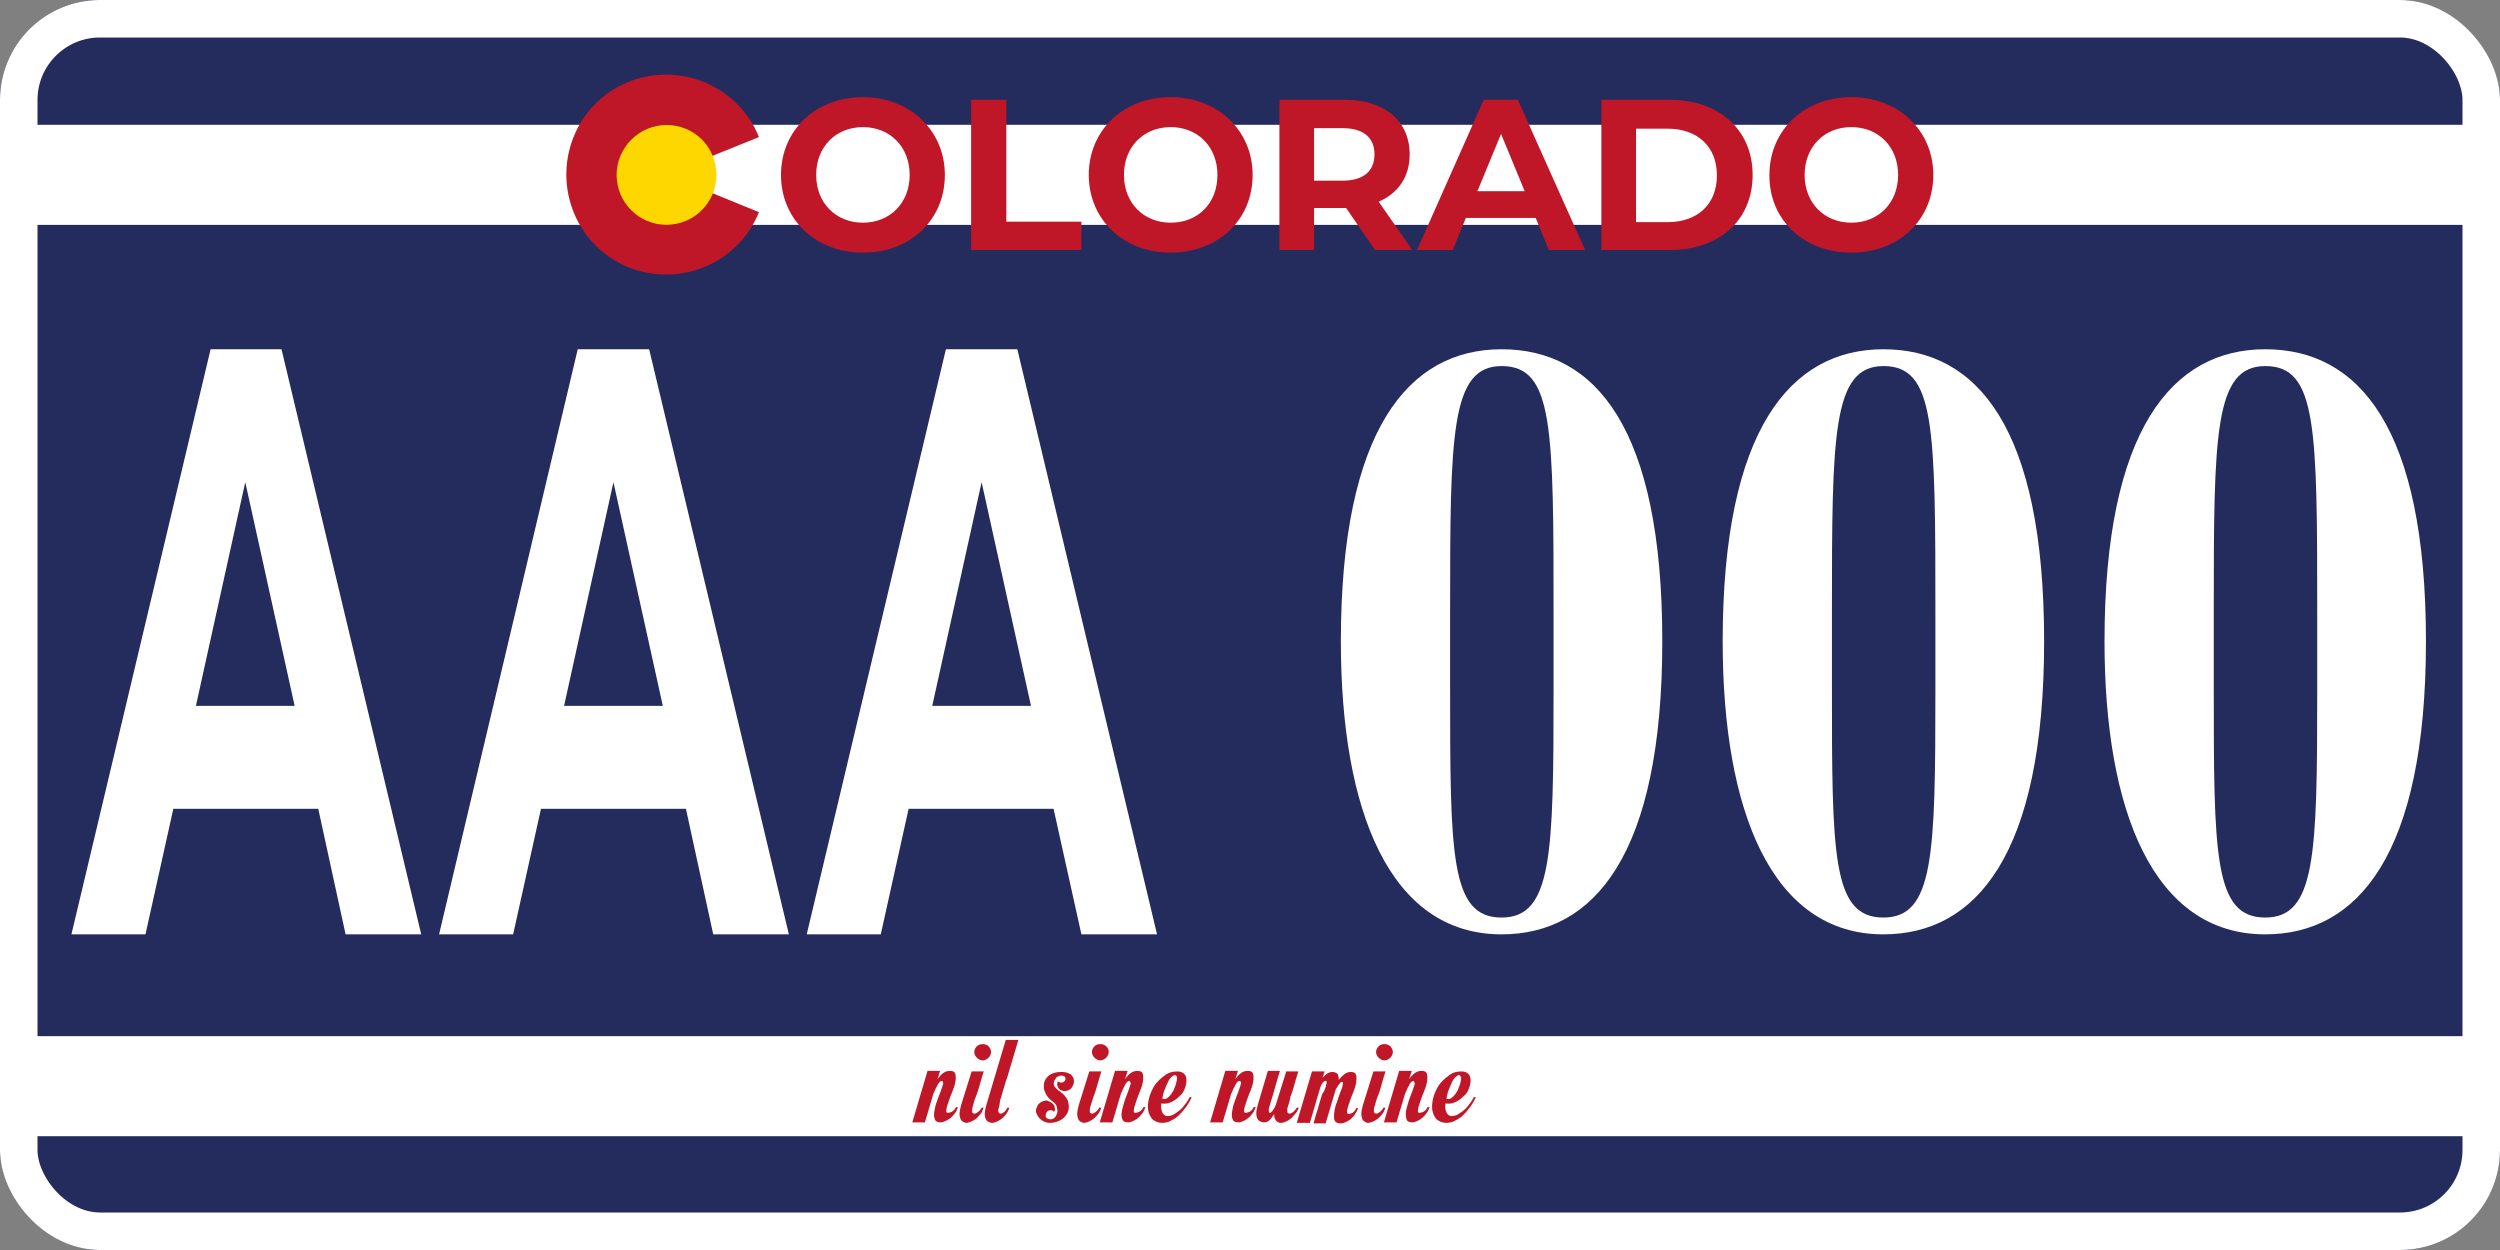<svg width="400" height="200" viewBox="0 0 400 200" fill="none" xmlns="http://www.w3.org/2000/svg">
<rect x="0" y="0" width="400" height="200" fill="#808080" stroke="none"/>
<g clip-path="url(#clip0_26_3355)">
<path fill-rule="evenodd" clip-rule="evenodd" d="M0 200H400V0H0V200Z" fill="#242C5E"/>
<path fill-rule="evenodd" clip-rule="evenodd" d="M7.479 196.05H392.521C394.454 196.05 395.966 194.874 395.966 193.445V6.639C395.966 5.21 394.37 4.034 392.521 4.034H7.479C5.546 4.034 4.034 5.21 4.034 6.639V193.361C4.034 194.79 5.546 196.05 7.479 196.05Z" fill="#283388"/>
<path d="M7.479 196.05H392.521C394.454 196.05 395.966 194.874 395.966 193.445V6.639C395.966 5.21 394.37 4.034 392.521 4.034H7.479C5.546 4.034 4.034 5.21 4.034 6.639V193.361C4.034 194.79 5.546 196.05 7.479 196.05Z" fill="#242C5E"/>
<path d="M4.034 35.966H395.966V20H4.034V35.966Z" fill="white"/>
<path d="M4.034 35.966H395.966V20H4.034V35.966Z" stroke="white" stroke-width="0.064" stroke-miterlimit="22.926" stroke-linecap="round" stroke-linejoin="round"/>
<path d="M138.067 40.42C145.63 40.42 151.177 35.21 151.177 27.983C151.177 20.84 145.546 15.546 138.067 15.546C130.504 15.546 124.958 20.84 124.958 27.983C124.958 35.126 130.504 40.42 138.067 40.42ZM138.067 35.63C133.782 35.63 130.588 32.521 130.588 27.983C130.588 23.445 133.782 20.336 138.067 20.336C142.353 20.336 145.546 23.445 145.546 27.983C145.546 32.521 142.353 35.63 138.067 35.63ZM155.378 40H173.025V35.462H161.008V15.966H155.378V40ZM187.311 40.42C194.874 40.42 200.42 35.21 200.42 27.983C200.42 20.84 194.79 15.546 187.311 15.546C179.748 15.546 174.202 20.84 174.202 27.983C174.202 35.126 179.748 40.42 187.311 40.42ZM187.311 35.63C183.025 35.63 179.832 32.521 179.832 27.983C179.832 23.445 183.025 20.336 187.311 20.336C191.597 20.336 194.79 23.445 194.79 27.983C194.79 32.521 191.681 35.63 187.311 35.63ZM225.966 40L220.588 32.269C223.698 30.924 225.546 28.319 225.546 24.706C225.546 19.328 221.513 15.966 215.126 15.966H204.706V40H210.252V33.277H215.378L220 40H225.966ZM219.916 24.706C219.916 27.311 218.235 28.908 214.79 28.908H210.252V20.504H214.79C218.151 20.504 219.916 22.017 219.916 24.706ZM247.815 40H253.613L242.857 15.966H237.395L226.723 40H232.437L234.538 34.874H245.714L247.815 40ZM236.387 30.588L240.168 21.429L243.95 30.588H236.387ZM256.219 40H267.143C275.042 40 280.42 35.294 280.42 27.983C280.42 20.756 275.042 15.966 267.143 15.966H256.219V40ZM261.765 35.462V20.588H266.807C271.597 20.588 274.706 23.445 274.706 28.067C274.706 32.689 271.597 35.546 266.807 35.546H261.765V35.462ZM296.219 40.42C303.782 40.42 309.328 35.21 309.328 27.983C309.328 20.84 303.698 15.546 296.219 15.546C288.656 15.546 283.109 20.84 283.109 27.983C283.025 35.126 288.571 40.42 296.219 40.42ZM296.219 35.63C291.933 35.63 288.74 32.521 288.74 27.983C288.74 23.445 291.933 20.336 296.219 20.336C300.504 20.336 303.698 23.445 303.698 27.983C303.698 32.521 300.504 35.63 296.219 35.63Z" fill="#C01728"/>
<path d="M121.429 33.95C118.151 42.101 108.824 46.05 100.588 42.773C92.437 39.496 88.487 30.168 91.765 21.933C95.042 13.697 104.37 9.832 112.605 13.109C116.639 14.79 119.832 17.899 121.429 21.933L106.639 27.899L121.429 33.95Z" fill="#C01728"/>
<path d="M106.639 20C111.092 20 114.622 23.529 114.622 27.983C114.622 32.437 111.008 35.966 106.639 35.966C102.185 35.966 98.656 32.353 98.656 27.983C98.656 23.613 102.269 20 106.639 20Z" fill="#FFD700"/>
<path d="M55.294 149.496H67.395L45.042 55.882H33.697L11.429 149.496H23.277L27.731 129.412H50.924L55.294 149.496ZM31.345 112.941L39.244 77.143L47.143 112.941H31.345Z" fill="white"/>
<path d="M114.118 149.496H126.218L103.866 55.882H92.437L70.252 149.496H82.101L86.555 129.412H109.748L114.118 149.496ZM90.252 112.941L98.151 77.143L106.05 112.941H90.252Z" fill="white"/>
<path d="M173.025 149.496H185.126L162.773 55.882H151.345L129.076 149.496H140.924L145.378 129.412H168.571L173.025 149.496ZM149.16 112.941L157.059 77.143L164.958 112.941H149.16Z" fill="white"/>
<path d="M214.538 102.605C214.538 129.748 222.353 149.496 240.252 149.496C255.042 149.496 265.966 136.807 265.966 102.605C265.966 68.487 255.294 55.882 240.252 55.882C225.378 55.882 214.538 68.74 214.538 102.605ZM232.017 97.815C232.017 69.496 232.101 58.571 240.252 58.571C248.571 58.571 248.571 68.319 248.571 98.992V110.42C248.571 136.891 248.319 146.807 240.252 146.807C232.017 146.807 232.017 136.807 232.017 109.412V97.815Z" fill="white"/>
<path d="M275.63 102.605C275.63 129.748 283.445 149.496 301.345 149.496C316.134 149.496 327.059 136.807 327.059 102.605C327.059 68.487 316.387 55.882 301.345 55.882C286.471 55.882 275.63 68.74 275.63 102.605ZM293.109 97.815C293.109 69.496 293.193 58.571 301.345 58.571C309.664 58.571 309.664 68.319 309.664 98.992V110.42C309.664 136.891 309.412 146.807 301.345 146.807C293.109 146.807 293.109 136.807 293.109 109.412V97.815Z" fill="white"/>
<path d="M336.723 102.605C336.723 129.748 344.538 149.496 362.437 149.496C377.227 149.496 388.151 136.807 388.151 102.605C388.151 68.487 377.479 55.882 362.437 55.882C347.563 55.882 336.723 68.74 336.723 102.605ZM354.202 97.815C354.202 69.496 354.286 58.571 362.437 58.571C370.756 58.571 370.756 68.319 370.756 98.992V110.42C370.756 136.891 370.504 146.807 362.437 146.807C354.202 146.807 354.202 136.807 354.202 109.412V97.815Z" fill="white"/>
<path d="M4.034 181.765H395.966V165.798H4.034V181.765Z" fill="white"/>
<path d="M4.034 181.765H395.966V165.798H4.034V181.765Z" stroke="white" stroke-width="0.064" stroke-miterlimit="22.926" stroke-linecap="round" stroke-linejoin="round"/>
<path d="M150.672 172.941C150.588 172.941 150.42 173.025 150.336 173.109C150.168 173.277 150.084 173.445 150 173.613C149.916 173.866 149.748 174.034 149.664 174.286C149.58 174.538 149.412 174.79 149.328 175.042L147.983 179.58H145.966L148.403 171.344H150.42L150 172.689C150.252 172.269 150.588 171.933 150.924 171.681C151.261 171.429 151.597 171.344 152.017 171.344C152.521 171.344 152.773 171.513 152.857 171.849C152.941 172.185 152.941 172.605 152.857 173.109C152.773 173.613 152.605 174.118 152.353 174.706C152.101 175.294 151.933 175.798 151.765 176.302C151.597 176.807 151.429 177.227 151.429 177.563C151.345 177.899 151.429 178.067 151.681 178.067C151.765 178.067 152.017 177.983 152.269 177.899C152.521 177.731 152.773 177.563 152.941 177.143H153.277C153.109 177.563 152.941 177.983 152.689 178.235C152.437 178.571 152.185 178.824 151.933 178.992C151.681 179.16 151.429 179.328 151.177 179.412C150.924 179.496 150.756 179.58 150.504 179.58C150 179.58 149.664 179.412 149.58 179.076C149.412 178.739 149.412 178.319 149.496 177.815C149.58 177.311 149.664 176.807 149.916 176.218C150.084 175.63 150.336 175.126 150.504 174.622C150.672 174.118 150.84 173.697 150.924 173.361C150.84 173.109 150.84 172.941 150.672 172.941ZM155.714 176.807C155.63 177.059 155.546 177.311 155.546 177.479C155.546 177.647 155.546 177.731 155.546 177.899C155.546 177.983 155.63 178.067 155.63 178.067C155.714 178.151 155.714 178.151 155.798 178.151C155.966 178.235 156.135 178.151 156.387 177.983C156.639 177.815 156.891 177.563 157.059 177.227H157.395C157.227 177.647 157.059 178.067 156.807 178.319C156.555 178.655 156.303 178.908 156.05 179.076C155.798 179.244 155.546 179.412 155.294 179.496C155.042 179.58 154.79 179.664 154.622 179.664C154.454 179.664 154.286 179.58 154.118 179.496C153.95 179.412 153.782 179.244 153.698 179.076C153.614 178.908 153.529 178.571 153.529 178.235C153.529 177.899 153.614 177.395 153.782 176.807L155.462 171.429H157.395C157.143 172.269 156.891 173.025 156.723 173.697C156.555 174.286 156.387 174.874 156.135 175.462C155.882 176.05 155.798 176.555 155.714 176.807ZM158.571 168.319C158.571 168.655 158.403 168.992 158.151 169.244C157.899 169.496 157.563 169.664 157.227 169.664C156.891 169.664 156.555 169.496 156.303 169.244C156.05 168.992 155.882 168.655 155.882 168.319C155.882 167.983 156.05 167.647 156.303 167.395C156.555 167.143 156.891 167.059 157.227 167.059C157.563 167.059 157.899 167.143 158.151 167.395C158.403 167.647 158.571 167.983 158.571 168.319ZM159.916 176.807C159.748 177.395 159.664 177.731 159.748 177.899C159.832 178.067 159.832 178.151 160 178.151C160.168 178.235 160.336 178.151 160.588 177.983C160.84 177.815 161.008 177.563 161.177 177.227H161.513C161.345 177.647 161.177 178.067 160.924 178.319C160.672 178.655 160.42 178.908 160.168 179.076C159.916 179.244 159.664 179.412 159.412 179.496C159.16 179.58 158.992 179.664 158.74 179.664C158.571 179.664 158.319 179.58 158.151 179.496C157.983 179.412 157.815 179.244 157.731 179.076C157.647 178.908 157.563 178.571 157.563 178.235C157.563 177.899 157.647 177.395 157.815 176.807L160.924 166.387H162.941C162.437 168.151 161.933 169.748 161.513 171.176C161.345 171.765 161.177 172.437 160.924 173.025C160.756 173.613 160.588 174.202 160.42 174.706C160.252 175.21 160.168 175.714 160 176.05C160 176.387 159.916 176.639 159.916 176.807ZM169.58 174.622C170.168 175.042 170.588 175.546 170.84 176.05C171.008 176.639 171.092 177.143 170.924 177.731C170.756 178.235 170.42 178.739 169.916 179.076C169.412 179.412 168.74 179.664 167.983 179.664C167.647 179.664 167.311 179.58 166.975 179.412C166.639 179.244 166.471 179.076 166.219 178.824C166.05 178.571 165.882 178.319 165.798 178.067C165.714 177.815 165.714 177.479 165.882 177.227C165.966 176.891 166.135 176.639 166.387 176.471C166.555 176.303 166.807 176.218 167.059 176.134C167.311 176.05 167.563 176.05 167.815 176.218C168.067 176.302 168.235 176.387 168.403 176.555C168.571 176.723 168.74 176.891 168.74 177.143C168.824 177.395 168.824 177.647 168.656 177.899C168.403 177.647 168.151 177.563 167.899 177.647C167.647 177.731 167.479 177.899 167.395 178.067C167.311 178.235 167.311 178.487 167.311 178.655C167.395 178.908 167.563 178.992 167.899 179.076C168.235 179.16 168.571 178.992 168.74 178.824C168.992 178.571 169.076 178.319 169.16 178.067C169.244 177.731 169.16 177.395 169.076 177.059C168.992 176.723 168.74 176.471 168.403 176.218C167.815 175.798 167.479 175.378 167.227 174.79C166.975 174.286 166.975 173.781 167.059 173.277C167.143 172.773 167.479 172.353 167.899 172.017C168.403 171.681 168.992 171.513 169.832 171.513C170.504 171.513 171.092 171.681 171.429 172.017C171.765 172.353 171.933 172.857 171.765 173.445C171.597 173.865 171.429 174.202 171.092 174.37C170.756 174.538 170.42 174.622 170.084 174.538C169.748 174.454 169.496 174.37 169.328 174.034C169.16 173.781 169.076 173.445 169.244 173.025C169.58 173.193 169.832 173.277 170 173.193C170.168 173.109 170.336 173.025 170.42 172.857C170.504 172.689 170.504 172.521 170.42 172.353C170.336 172.185 170.084 172.101 169.832 172.101C169.58 172.101 169.328 172.185 169.076 172.353C168.908 172.521 168.74 172.773 168.656 173.025C168.571 173.277 168.571 173.613 168.74 173.865C168.992 174.118 169.244 174.454 169.58 174.622ZM174.538 176.807C174.454 177.059 174.37 177.311 174.37 177.479C174.37 177.647 174.37 177.731 174.37 177.899C174.37 177.983 174.454 178.067 174.454 178.067C174.538 178.151 174.538 178.151 174.622 178.151C174.79 178.235 174.958 178.151 175.21 177.983C175.462 177.815 175.714 177.563 175.882 177.227H176.219C176.05 177.647 175.882 178.067 175.63 178.319C175.378 178.655 175.126 178.908 174.874 179.076C174.622 179.244 174.37 179.412 174.118 179.496C173.866 179.58 173.614 179.664 173.445 179.664C173.277 179.664 173.109 179.58 172.941 179.496C172.773 179.412 172.605 179.244 172.521 179.076C172.437 178.908 172.353 178.571 172.353 178.235C172.353 177.899 172.437 177.395 172.605 176.807L174.286 171.429H176.219C175.966 172.269 175.714 173.025 175.546 173.697C175.378 174.286 175.21 174.874 174.958 175.462C174.79 176.05 174.622 176.555 174.538 176.807ZM177.395 168.319C177.395 168.655 177.227 168.992 176.975 169.244C176.723 169.496 176.387 169.664 176.05 169.664C175.714 169.664 175.378 169.496 175.126 169.244C174.874 168.992 174.706 168.655 174.706 168.319C174.706 167.983 174.874 167.647 175.126 167.395C175.378 167.143 175.714 167.059 176.05 167.059C176.387 167.059 176.723 167.143 176.975 167.395C177.311 167.647 177.395 167.983 177.395 168.319ZM180.672 172.941C180.588 172.941 180.42 173.025 180.336 173.109C180.168 173.277 180.084 173.445 180 173.613C179.916 173.866 179.748 174.034 179.664 174.286C179.58 174.538 179.412 174.79 179.328 175.042L177.983 179.58H175.966L178.403 171.344H180.42L180 172.689C180.252 172.269 180.588 171.933 180.924 171.681C181.261 171.429 181.597 171.344 182.017 171.344C182.521 171.344 182.773 171.513 182.857 171.849C182.941 172.185 182.941 172.605 182.857 173.109C182.773 173.613 182.605 174.118 182.353 174.706C182.101 175.294 181.933 175.798 181.765 176.302C181.597 176.807 181.429 177.227 181.429 177.563C181.345 177.899 181.429 178.067 181.681 178.067C181.765 178.067 182.017 177.983 182.269 177.899C182.521 177.731 182.773 177.563 182.941 177.143H183.277C183.109 177.563 182.941 177.983 182.689 178.235C182.437 178.571 182.185 178.824 181.933 178.992C181.681 179.16 181.429 179.328 181.177 179.412C180.924 179.496 180.756 179.58 180.504 179.58C180 179.58 179.664 179.412 179.58 179.076C179.412 178.739 179.412 178.319 179.496 177.815C179.58 177.311 179.748 176.807 179.916 176.218C180.084 175.63 180.336 175.126 180.504 174.622C180.672 174.118 180.84 173.697 180.924 173.361C180.84 173.109 180.84 172.941 180.672 172.941ZM188.403 171.429C188.908 171.429 189.244 171.597 189.496 171.849C189.748 172.101 189.832 172.437 189.832 172.857C189.832 173.277 189.748 173.697 189.58 174.118C189.412 174.622 189.16 175.042 188.74 175.378C188.403 175.714 187.983 176.05 187.479 176.302C186.975 176.555 186.387 176.639 185.798 176.555C185.714 177.143 185.798 177.563 185.966 177.983C186.135 178.319 186.387 178.571 186.807 178.571C187.311 178.571 187.731 178.403 188.151 178.067C188.571 177.815 188.992 177.479 189.328 177.059C189.664 176.639 190.084 176.134 190.336 175.546H190.672C190.336 176.302 189.916 176.975 189.412 177.563C189.244 177.815 188.992 178.067 188.74 178.319C188.487 178.571 188.235 178.824 187.899 178.992C187.647 179.16 187.311 179.328 186.975 179.496C186.639 179.58 186.303 179.664 185.966 179.664C185.294 179.664 184.79 179.412 184.37 179.076C184.034 178.655 183.782 178.151 183.698 177.563C183.613 176.975 183.698 176.303 183.866 175.63C184.034 174.958 184.37 174.286 184.706 173.697C185.126 173.109 185.63 172.605 186.219 172.185C186.891 171.597 187.647 171.429 188.403 171.429ZM187.983 172.017C187.815 172.017 187.563 172.185 187.395 172.353C187.143 172.605 186.975 172.857 186.807 173.277C186.639 173.613 186.471 174.034 186.303 174.454C186.135 174.874 186.05 175.378 185.966 175.798C186.219 175.882 186.471 175.882 186.723 175.714C186.975 175.546 187.143 175.378 187.395 175.042C187.563 174.79 187.815 174.454 187.899 174.118C188.067 173.781 188.151 173.445 188.235 173.109C188.319 172.773 188.319 172.521 188.319 172.353C188.235 172.101 188.151 172.017 187.983 172.017ZM198.319 172.941C198.235 172.941 198.067 173.025 197.983 173.109C197.815 173.277 197.731 173.445 197.647 173.613C197.563 173.866 197.395 174.034 197.311 174.286C197.227 174.538 197.059 174.79 196.975 175.042L195.63 179.58H193.614L196.05 171.344H198.067L197.647 172.689C197.899 172.269 198.235 171.933 198.571 171.681C198.908 171.429 199.244 171.344 199.664 171.344C200.168 171.344 200.42 171.513 200.504 171.849C200.588 172.185 200.588 172.605 200.504 173.109C200.42 173.613 200.252 174.118 200 174.706C199.748 175.294 199.58 175.798 199.412 176.302C199.244 176.807 199.076 177.227 199.076 177.563C198.992 177.899 199.076 178.067 199.328 178.067C199.412 178.067 199.664 177.983 199.916 177.899C200.168 177.731 200.42 177.563 200.588 177.143H200.924C200.756 177.563 200.588 177.983 200.336 178.235C200.084 178.571 199.832 178.824 199.58 178.992C199.328 179.16 199.076 179.328 198.824 179.412C198.571 179.496 198.403 179.58 198.151 179.58C197.647 179.58 197.311 179.412 197.227 179.076C197.059 178.739 197.059 178.319 197.143 177.815C197.227 177.311 197.311 176.807 197.563 176.218C197.731 175.63 197.983 175.126 198.151 174.622C198.319 174.118 198.487 173.697 198.571 173.361C198.571 173.109 198.487 172.941 198.319 172.941ZM206.135 176.807C206.05 177.059 205.966 177.311 205.966 177.479C205.966 177.647 205.966 177.731 205.966 177.899C205.966 177.983 206.05 178.067 206.05 178.067C206.135 178.151 206.135 178.151 206.219 178.151C206.387 178.235 206.555 178.151 206.807 177.983C207.059 177.815 207.311 177.563 207.479 177.227H207.815C207.647 177.647 207.395 178.067 207.143 178.319C206.891 178.655 206.639 178.908 206.387 179.076C206.135 179.244 205.882 179.412 205.63 179.496C205.378 179.58 205.21 179.664 204.958 179.664C204.79 179.664 204.706 179.664 204.538 179.58C204.37 179.496 204.286 179.412 204.202 179.328C204.118 179.244 204.034 179.076 203.95 178.908C203.866 178.739 203.866 178.487 203.866 178.235C203.613 178.655 203.361 178.992 203.109 179.244C202.857 179.496 202.521 179.58 202.185 179.58C202.017 179.58 201.849 179.496 201.597 179.412C201.429 179.328 201.261 179.16 201.177 178.992C201.092 178.824 201.008 178.487 201.008 178.151C201.008 177.815 201.092 177.311 201.261 176.723L202.857 171.344H204.79C204.538 172.185 204.286 172.941 204.118 173.613C203.95 174.202 203.782 174.79 203.613 175.378C203.445 175.966 203.277 176.387 203.193 176.723C203.025 177.311 202.941 177.647 203.025 177.815C203.025 177.983 203.109 178.067 203.193 178.067C203.277 178.067 203.445 177.899 203.613 177.731C203.782 177.479 203.95 177.227 204.034 176.975L204.118 176.807L205.798 171.429H207.731C207.479 172.269 207.227 173.025 207.059 173.697C206.891 174.286 206.723 174.874 206.471 175.462C206.387 176.05 206.219 176.555 206.135 176.807ZM212.017 174.202C212.101 173.95 212.185 173.697 212.185 173.529C212.269 173.361 212.269 173.277 212.269 173.193C212.269 173.109 212.269 173.025 212.269 173.025C212.269 173.025 212.185 172.941 212.101 172.941C211.933 172.941 211.765 173.025 211.681 173.193C211.513 173.361 211.345 173.697 211.261 173.95L209.58 179.664H207.479L209.916 171.429H211.933L211.597 172.437C211.849 172.185 212.101 171.933 212.353 171.765C212.605 171.597 212.941 171.513 213.193 171.513C213.445 171.513 213.698 171.597 213.95 171.765C214.118 171.933 214.202 172.269 214.202 172.773C214.454 172.437 214.79 172.101 215.126 171.849C215.462 171.597 215.798 171.513 216.134 171.513C216.639 171.513 216.891 171.681 216.975 172.017C217.059 172.353 217.059 172.773 216.975 173.277C216.891 173.781 216.723 174.286 216.471 174.874C216.219 175.462 216.05 175.966 215.882 176.471C215.714 176.975 215.546 177.395 215.546 177.731C215.462 178.067 215.546 178.235 215.798 178.235C215.966 178.235 216.135 178.151 216.387 178.067C216.639 177.899 216.807 177.731 216.975 177.311H217.311C217.143 177.731 216.891 178.151 216.723 178.403C216.471 178.739 216.219 178.992 215.966 179.16C215.714 179.328 215.462 179.496 215.21 179.58C214.958 179.664 214.79 179.748 214.538 179.748C214.202 179.748 213.866 179.664 213.698 179.496C213.529 179.328 213.445 179.076 213.445 178.739C213.445 178.403 213.445 178.067 213.529 177.647C213.614 177.227 213.698 176.807 213.866 176.471C214.034 176.05 214.118 175.63 214.286 175.21C214.454 174.79 214.538 174.454 214.706 174.118C214.79 173.781 214.874 173.529 214.874 173.361C214.874 173.193 214.874 173.109 214.706 173.109C214.538 173.109 214.454 173.193 214.286 173.445C214.118 173.613 213.95 173.95 213.782 174.202L213.698 174.37L212.101 179.748H210.168C210.42 178.908 210.588 178.151 210.84 177.479C210.924 177.143 211.008 176.891 211.092 176.555C211.177 176.302 211.261 175.966 211.345 175.714C211.429 175.462 211.513 175.126 211.597 174.958C211.933 174.538 211.933 174.37 212.017 174.202ZM220 176.807C219.916 177.059 219.832 177.311 219.832 177.479C219.832 177.647 219.832 177.731 219.832 177.899C219.832 177.983 219.916 178.067 219.916 178.067C220 178.151 220 178.151 220.084 178.151C220.252 178.235 220.42 178.151 220.672 177.983C220.924 177.815 221.177 177.563 221.345 177.227H221.681C221.513 177.647 221.345 178.067 221.093 178.319C220.84 178.655 220.588 178.908 220.336 179.076C220.084 179.244 219.832 179.412 219.58 179.496C219.328 179.58 219.076 179.664 218.908 179.664C218.74 179.664 218.571 179.58 218.403 179.496C218.235 179.412 218.067 179.244 217.983 179.076C217.899 178.908 217.815 178.571 217.815 178.235C217.815 177.899 217.899 177.395 218.067 176.807L219.748 171.429H221.681C221.429 172.269 221.177 173.025 221.008 173.697C220.84 174.286 220.672 174.874 220.42 175.462C220.168 176.05 220.084 176.555 220 176.807ZM222.857 168.319C222.857 168.655 222.689 168.992 222.437 169.244C222.185 169.496 221.849 169.664 221.513 169.664C221.177 169.664 220.84 169.496 220.588 169.244C220.336 168.992 220.168 168.655 220.168 168.319C220.168 167.983 220.336 167.647 220.588 167.395C220.84 167.143 221.177 167.059 221.513 167.059C221.849 167.059 222.185 167.143 222.437 167.395C222.689 167.647 222.857 167.983 222.857 168.319ZM226.135 172.941C226.05 172.941 225.882 173.025 225.798 173.109C225.63 173.277 225.546 173.445 225.462 173.613C225.378 173.866 225.21 174.034 225.126 174.286C225.042 174.538 224.874 174.79 224.79 175.042L223.445 179.58H221.429L223.866 171.344H225.882L225.462 172.689C225.714 172.269 226.05 171.933 226.387 171.681C226.723 171.429 227.059 171.344 227.479 171.344C227.983 171.344 228.235 171.513 228.319 171.849C228.403 172.185 228.403 172.605 228.319 173.109C228.235 173.613 228.067 174.118 227.815 174.706C227.563 175.294 227.395 175.798 227.227 176.302C227.059 176.807 226.891 177.227 226.891 177.563C226.807 177.899 226.891 178.067 227.143 178.067C227.227 178.067 227.479 177.983 227.731 177.899C227.983 177.731 228.235 177.563 228.403 177.143H228.74C228.571 177.563 228.403 177.983 228.151 178.235C227.899 178.571 227.647 178.824 227.395 178.992C227.143 179.16 226.891 179.328 226.639 179.412C226.387 179.496 226.219 179.58 225.966 179.58C225.462 179.58 225.126 179.412 225.042 179.076C224.958 178.739 224.874 178.319 224.958 177.815C225.042 177.311 225.21 176.807 225.378 176.218C225.546 175.63 225.798 175.126 225.966 174.622C226.135 174.118 226.303 173.697 226.387 173.361C226.303 173.109 226.219 172.941 226.135 172.941ZM233.866 171.429C234.37 171.429 234.706 171.597 234.958 171.849C235.21 172.101 235.294 172.437 235.294 172.857C235.294 173.277 235.21 173.697 235.042 174.118C234.874 174.622 234.622 175.042 234.202 175.378C233.866 175.714 233.445 176.05 232.941 176.302C232.437 176.555 231.849 176.639 231.261 176.555C231.177 177.143 231.261 177.563 231.429 177.983C231.597 178.319 231.849 178.571 232.269 178.571C232.773 178.571 233.193 178.403 233.614 178.067C234.034 177.815 234.454 177.479 234.79 177.059C235.126 176.639 235.546 176.134 235.798 175.546H236.135C235.798 176.302 235.378 176.975 234.874 177.563C234.706 177.815 234.454 178.067 234.202 178.319C233.95 178.571 233.698 178.824 233.361 178.992C233.109 179.16 232.773 179.328 232.437 179.496C232.101 179.58 231.765 179.664 231.429 179.664C230.756 179.664 230.252 179.412 229.832 179.076C229.496 178.655 229.244 178.151 229.16 177.563C229.076 176.975 229.16 176.303 229.328 175.63C229.496 174.958 229.832 174.286 230.168 173.697C230.588 173.109 231.092 172.605 231.681 172.185C232.353 171.597 233.025 171.429 233.866 171.429ZM233.445 172.017C233.277 172.017 233.025 172.185 232.857 172.353C232.605 172.605 232.437 172.857 232.269 173.277C232.101 173.613 231.933 174.034 231.765 174.454C231.597 174.874 231.513 175.378 231.429 175.798C231.681 175.882 231.933 175.882 232.185 175.714C232.437 175.546 232.605 175.378 232.857 175.042C233.025 174.79 233.277 174.454 233.361 174.118C233.529 173.781 233.614 173.445 233.698 173.109C233.782 172.773 233.782 172.521 233.782 172.353C233.613 172.101 233.529 172.017 233.445 172.017Z" fill="#C01728"/>
</g>
<rect x="3" y="3" width="394" height="194" rx="13" stroke="white" stroke-width="6"/>
<defs>
<clipPath id="clip0_26_3355">
<rect width="400" height="200" rx="16" fill="white"/>
</clipPath>
</defs>
</svg>
